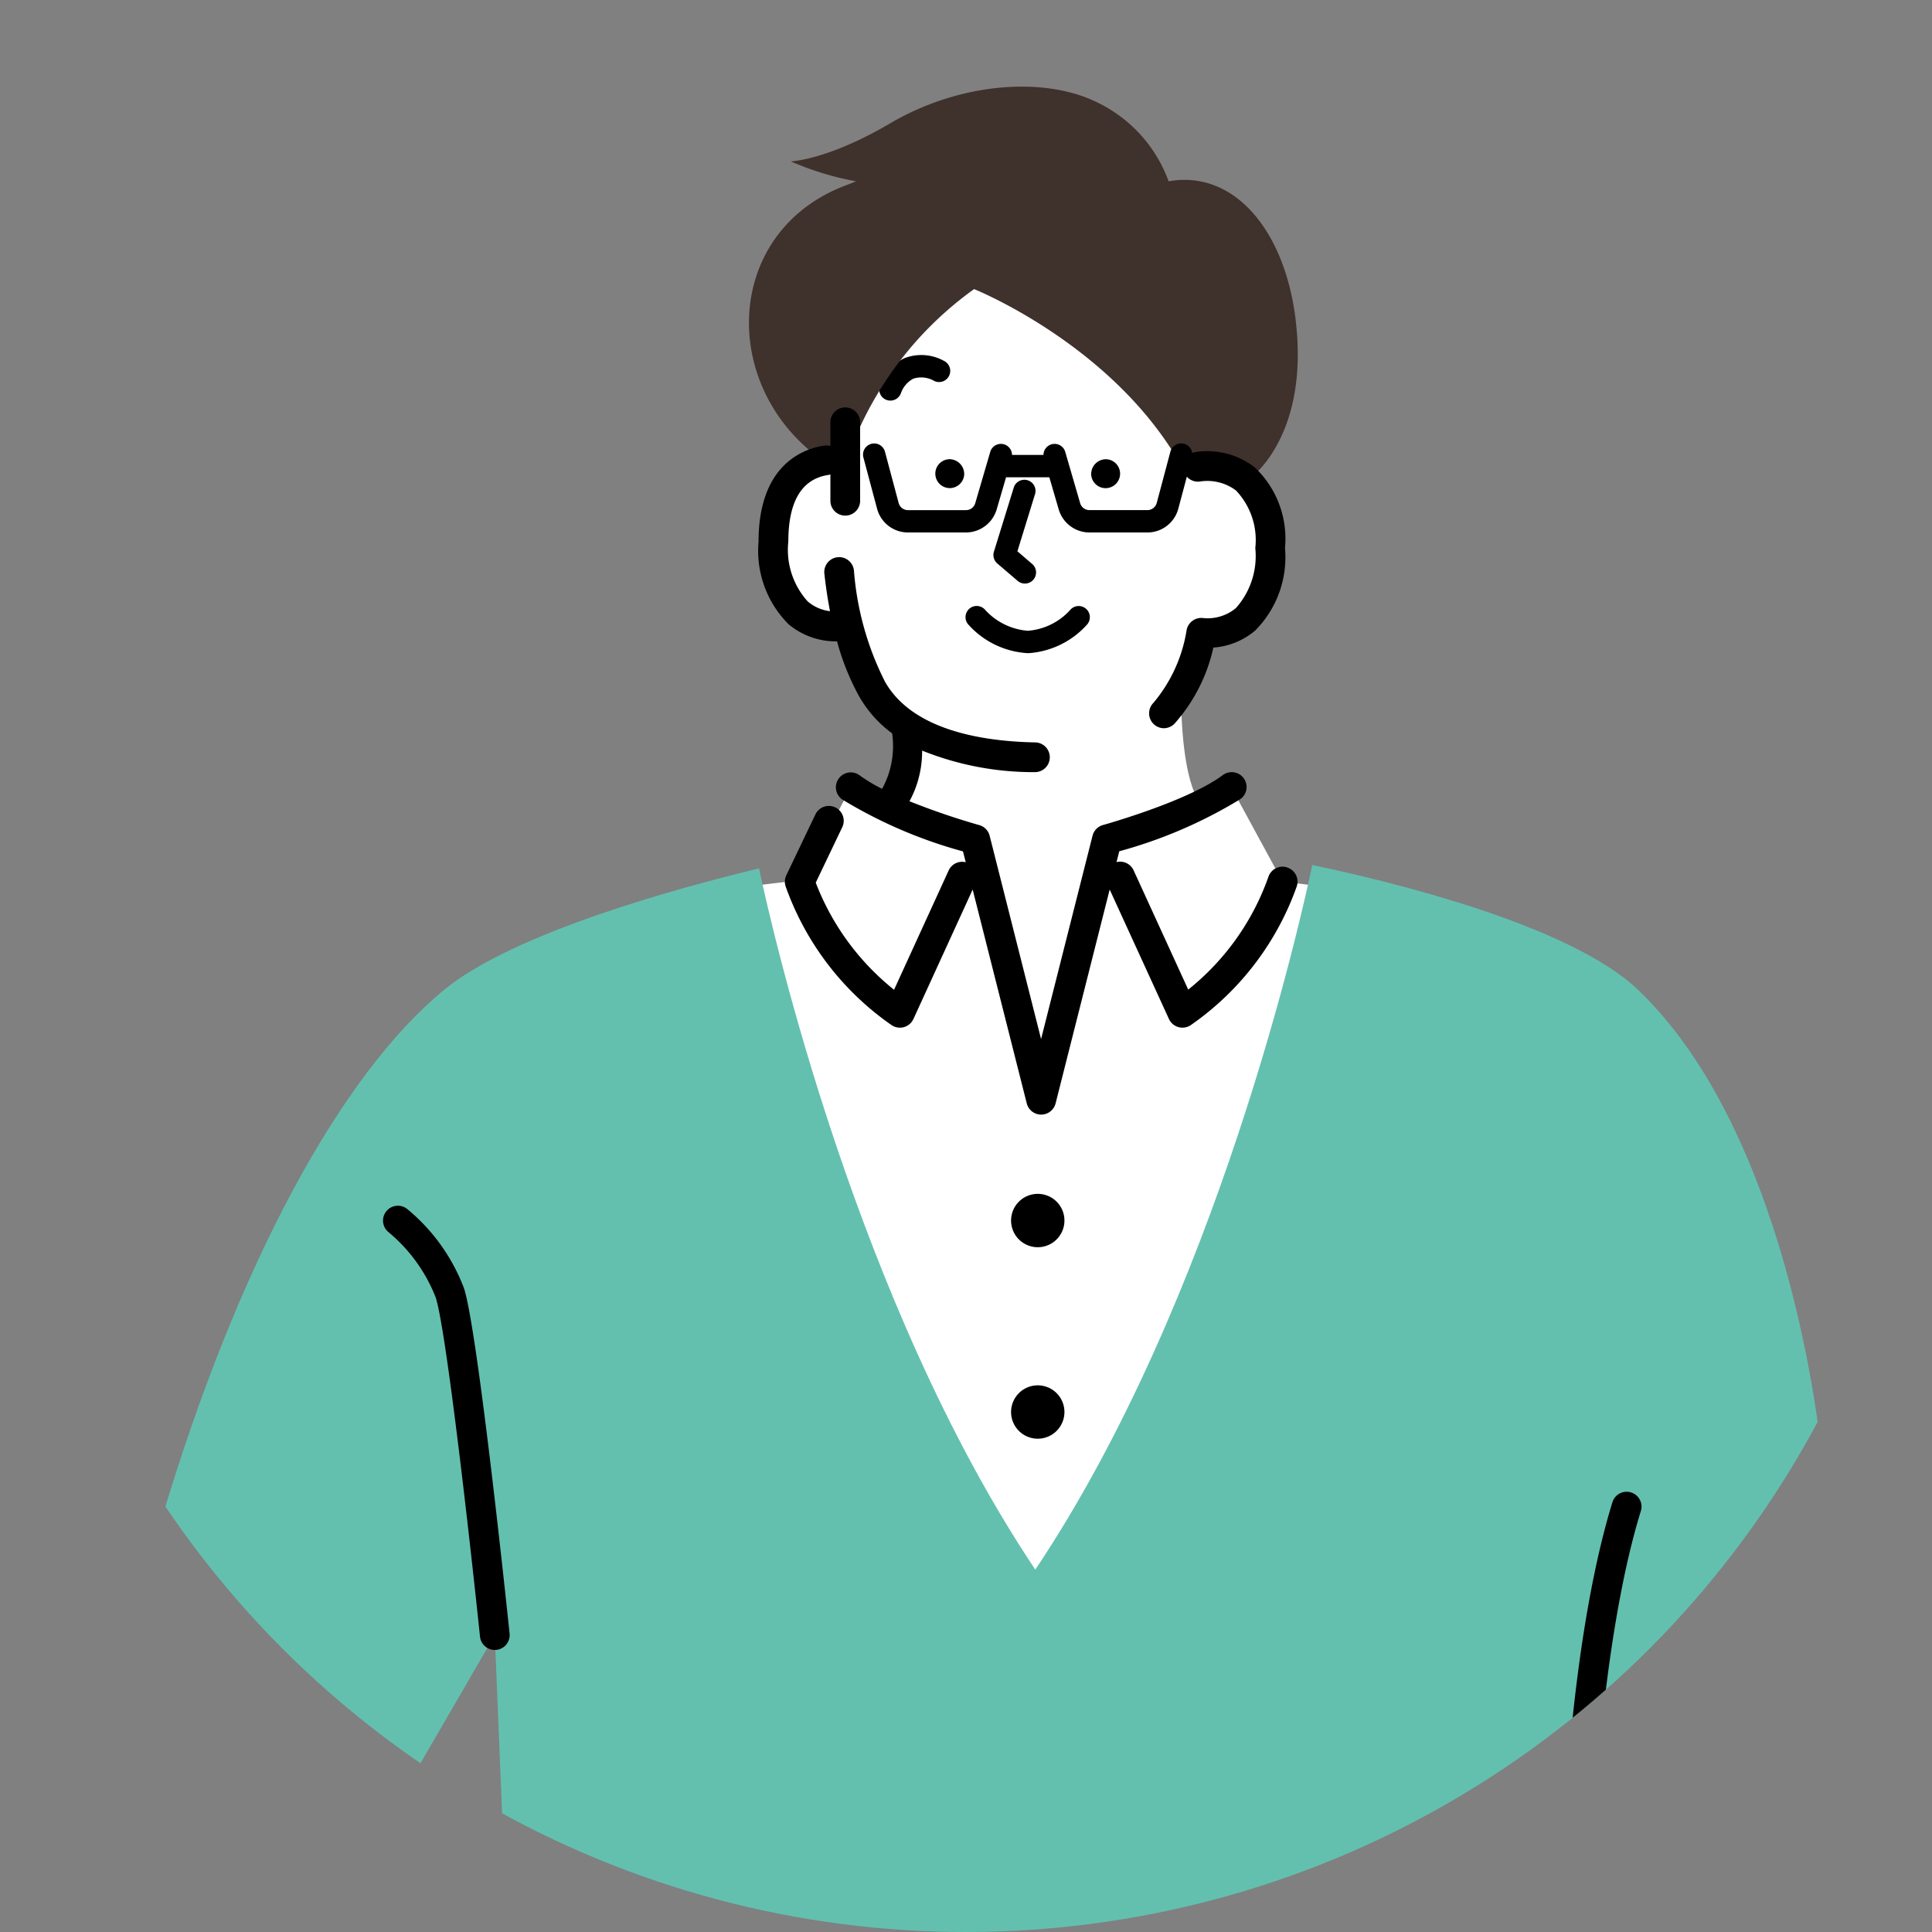 <svg xmlns="http://www.w3.org/2000/svg" xmlns:xlink="http://www.w3.org/1999/xlink" width="100" height="100" viewBox="0 0 100 100">
  <rect x="0" y="0" width="100" height="100" fill="#808080" stroke="none"/>
  <defs>
    <clipPath id="clip-path">
      <circle id="楕円形_3777" data-name="楕円形 3777" cx="50" cy="50" r="50" transform="translate(1013 12171)" fill="#fff" stroke="#355dd3" stroke-width="3"/>
    </clipPath>
  </defs>
  <g id="マスクグループ_26" data-name="マスクグループ 26" transform="translate(-1013 -12171)" clip-path="url(#clip-path)">
    <g id="data" transform="translate(946.006 12175.484)">
      <path id="パス_2481" data-name="パス 2481" d="M71.113,5.157c3.66-.106,10.444,6.977,10.659,9.871a4.782,4.782,0,0,1,2.752,4.455c.03,3.379-1.327,3.774-3.567,4.378l-1.037,3.353s-.054,4.165,1.039,5.552l1.553-.9,2.651,4.877,1.957.241s-.9,15.645-3.849,23.857-7.12,13.644-10.777,13.59-8.6-9.869-11.419-17.824-3.527-19.623-3.527-19.623l2.757-.329,2.515-4.791,2.045,1.131a7.253,7.253,0,0,0,.875-4.32s-1.916-.8-3-4.976c0,0-3.844.328-3.908-3.975s2.15-4.742,3.384-4.843c0,0,.076-9.467,8.9-9.724Z" transform="translate(48.214 4.404)" fill="#fff"/>
      <path id="パス_2482" data-name="パス 2482" d="M61.76,9.852a.577.577,0,0,1-.549-.751,2.481,2.481,0,0,1,1.268-1.44,2.419,2.419,0,0,1,2.046.13.577.577,0,0,1-.488,1.047,1.341,1.341,0,0,0-1.089-.121,1.362,1.362,0,0,0-.638.74.581.581,0,0,1-.549.395Z" transform="translate(51.319 6.399)"/>
      <path id="パス_2483" data-name="パス 2483" d="M85.839,12.028C85.265,7.4,82.634,4.3,79.268,4.9A7.289,7.289,0,0,0,75.721.89h0c-2.8-1.467-7.253-1.112-10.856,1.005-3.273,1.924-5.154,1.973-5.154,1.973A15.165,15.165,0,0,0,63.094,4.9c-.152.061-.3.124-.459.182-6.367,2.341-6.682,10.362-1.369,14.2a1.085,1.085,0,0,0,1.369-.036A18.157,18.157,0,0,1,69.2,10.48s7.552,3.021,10.971,9.6c.734.167,2.733-.13,3.391.124,0,0,3.015-2.193,2.275-8.174Z" transform="translate(48.213 0)" fill="#3f312c"/>
      <path id="パス_2484" data-name="パス 2484" d="M102.291,79.888l.1-14.241H52.157l.1,14.241Z" transform="translate(43.609 56.072)"/>
      <path id="パス_2485" data-name="パス 2485" d="M137.415,35.128l-6.434,17.6s-1.356-16.657-9.53-24.519c-3.573-3.438-13.143-5.7-16.889-6.482-.587,2.8-4.942,22.437-14.335,36.469-9.216-13.767-13.582-32.931-14.3-36.294-4.012.964-12.7,3.309-16.328,6.307-5.3,4.376-10.656,14.134-14.623,27.47S36.64,85.322,36.64,85.322l4.233,13.129L62.25,61.586,64.018,104.7h53.015l1.4-34.256s4.249,12.549,10.194,12.929,11.4-6.614,13.016-17.258,4.3-29.543,4.3-29.543l-8.538-1.439Z" transform="translate(30.354 18.563)" fill="#63c0af"/>
      <path id="パス_2486" data-name="パス 2486" d="M64.244,11.192A.748.748,0,1,1,63.5,10.4.77.77,0,0,1,64.244,11.192Z" transform="translate(52.657 8.884)"/>
      <path id="パス_2487" data-name="パス 2487" d="M67.1,11.192a.749.749,0,1,0,.747-.791A.77.77,0,0,0,67.1,11.192Z" transform="translate(56.373 8.884)"/>
      <path id="パス_2488" data-name="パス 2488" d="M66,16.332a.577.577,0,0,1-.376-.139l-1.052-.9a.577.577,0,0,1-.175-.609L65.413,11.4a.577.577,0,1,1,1.1.342l-.9,2.92.765.657A.577.577,0,0,1,66,16.333Z" transform="translate(54.042 9.388)"/>
      <path id="パス_2489" data-name="パス 2489" d="M66.811,16.937H66.78a4.469,4.469,0,0,1-3.059-1.5.577.577,0,0,1,.9-.726,3.353,3.353,0,0,0,2.192,1.069A3.286,3.286,0,0,0,69,14.714a.577.577,0,1,1,.9.726,4.467,4.467,0,0,1-3.06,1.5Z" transform="translate(53.376 12.385)"/>
      <path id="パス_2490" data-name="パス 2490" d="M67.626,32.289a1.381,1.381,0,1,1-1.381-1.38A1.38,1.38,0,0,1,67.626,32.289Z" transform="translate(54.463 26.401)"/>
      <path id="パス_2491" data-name="パス 2491" d="M67.626,37.634a1.381,1.381,0,1,1-1.381-1.38A1.38,1.38,0,0,1,67.626,37.634Z" transform="translate(54.463 30.967)"/>
      <path id="パス_2492" data-name="パス 2492" d="M85.571,47.274a.769.769,0,0,1-.451-1.393c1.724-1.246,3.467-5.7,3.992-7.313a.77.77,0,0,1,1.463.477c-.209.642-2.113,6.321-4.554,8.084a.764.764,0,0,1-.45.146Z" transform="translate(71.492 32.489)"/>
      <path id="パス_2493" data-name="パス 2493" d="M53.119,54.236a.771.771,0,0,1-.765-.69c-.447-4.3-1.732-15.822-2.291-17.549a8.335,8.335,0,0,0-2.443-3.386.77.77,0,0,1,.955-1.208,9.794,9.794,0,0,1,2.953,4.12c.722,2.233,2.291,17.226,2.357,17.863a.77.77,0,0,1-.686.846c-.027,0-.054,0-.081,0Z" transform="translate(39.485 26.682)"/>
      <path id="パス_2494" data-name="パス 2494" d="M81.111,56.274h-.038a.769.769,0,0,1-.731-.806c.019-.38.478-9.381,2.433-15.708a.77.77,0,0,1,1.471.455c-1.9,6.138-2.362,15.237-2.366,15.328a.77.77,0,0,1-.769.732Z" transform="translate(67.682 33.498)"/>
      <path id="パス_2495" data-name="パス 2495" d="M85.169,32.75a.77.77,0,0,0-.967.5,13.01,13.01,0,0,1-4.147,5.826l-2.826-6.173a.769.769,0,0,0-.885-.426l.142-.561a24.269,24.269,0,0,0,6.258-2.693.77.77,0,1,0-.916-1.237c-1.839,1.361-6.141,2.559-6.184,2.571a.768.768,0,0,0-.541.553L72.439,41.635,69.777,31.113a.769.769,0,0,0-.542-.553,37.111,37.111,0,0,1-3.607-1.233,5.4,5.4,0,0,0,.653-2.622,15.453,15.453,0,0,0,5.844,1.115h.015a.77.77,0,0,0,.014-1.539c-2.779-.051-6.388-.64-7.8-3.154a15.317,15.317,0,0,1-1.6-5.732.77.77,0,1,0-1.53.171q.113,1.011.29,1.923a2.164,2.164,0,0,1-1.157-.508,3.985,3.985,0,0,1-1-3.1c0-2.083.7-3.243,2.083-3.446a.766.766,0,0,0,.094-.024V13.8a.77.77,0,0,0,1.539,0V9.74a.77.77,0,1,0-1.539,0v1.2a.761.761,0,0,0-.318-.021c-1.022.15-3.4.935-3.4,4.969a5.372,5.372,0,0,0,1.552,4.276,3.825,3.825,0,0,0,2.487.888h.024a12.819,12.819,0,0,0,1.135,2.832,6.163,6.163,0,0,0,1.715,1.928,4.585,4.585,0,0,1-.5,2.837c-.009.01-.015.022-.024.033a8.386,8.386,0,0,1-1.149-.69.77.77,0,1,0-.917,1.237,24.261,24.261,0,0,0,6.258,2.693l.142.561a.77.77,0,0,0-.884.426l-2.826,6.175a13.107,13.107,0,0,1-4.053-5.544l1.38-2.886a.77.77,0,0,0-1.389-.664l-1.514,3.167a.773.773,0,0,0-.04.565,14.73,14.73,0,0,0,5.5,7.2.771.771,0,0,0,.419.124.787.787,0,0,0,.215-.03.771.771,0,0,0,.485-.419l3.066-6.7,2.8,11.069a.77.77,0,0,0,1.492,0l2.8-11.07,3.067,6.7a.77.77,0,0,0,.485.419.784.784,0,0,0,.215.03.772.772,0,0,0,.42-.124,14.727,14.727,0,0,0,5.5-7.2.77.77,0,0,0-.5-.966Z" transform="translate(48.441 7.662)"/>
      <path id="パス_2496" data-name="パス 2496" d="M81.02,11.209a4.026,4.026,0,0,0-3.1-.8.775.775,0,0,0-.15.044.577.577,0,0,0-1.129-.067l-.706,2.651a.5.5,0,0,1-.484.373h-3a.5.5,0,0,1-.481-.361L71.2,10.4a.575.575,0,0,0-1.128.153H68.444a.575.575,0,0,0-1.128-.153l-.775,2.651a.5.5,0,0,1-.482.361h-3a.5.5,0,0,1-.484-.373l-.707-2.651a.577.577,0,0,0-1.116.3l.707,2.65a1.657,1.657,0,0,0,1.6,1.23h3a1.666,1.666,0,0,0,1.59-1.191l.487-1.667h2.239l.487,1.667a1.663,1.663,0,0,0,1.589,1.191h3a1.657,1.657,0,0,0,1.6-1.23l.442-1.659a.766.766,0,0,0,.717.245,2.467,2.467,0,0,1,1.826.47,3.726,3.726,0,0,1,1,2.983,4.046,4.046,0,0,1-1,3.1A2.285,2.285,0,0,1,78.355,19a.771.771,0,0,0-.879.653A7.722,7.722,0,0,1,75.751,23.4.77.77,0,0,0,76.3,24.7a.778.778,0,0,0,.552-.233,8.743,8.743,0,0,0,2.013-3.941,3.761,3.761,0,0,0,2.156-.874,5.372,5.372,0,0,0,1.552-4.276,5.083,5.083,0,0,0-1.556-4.169Z" transform="translate(50.932 8.509)"/>
    </g>
  </g>
</svg>
